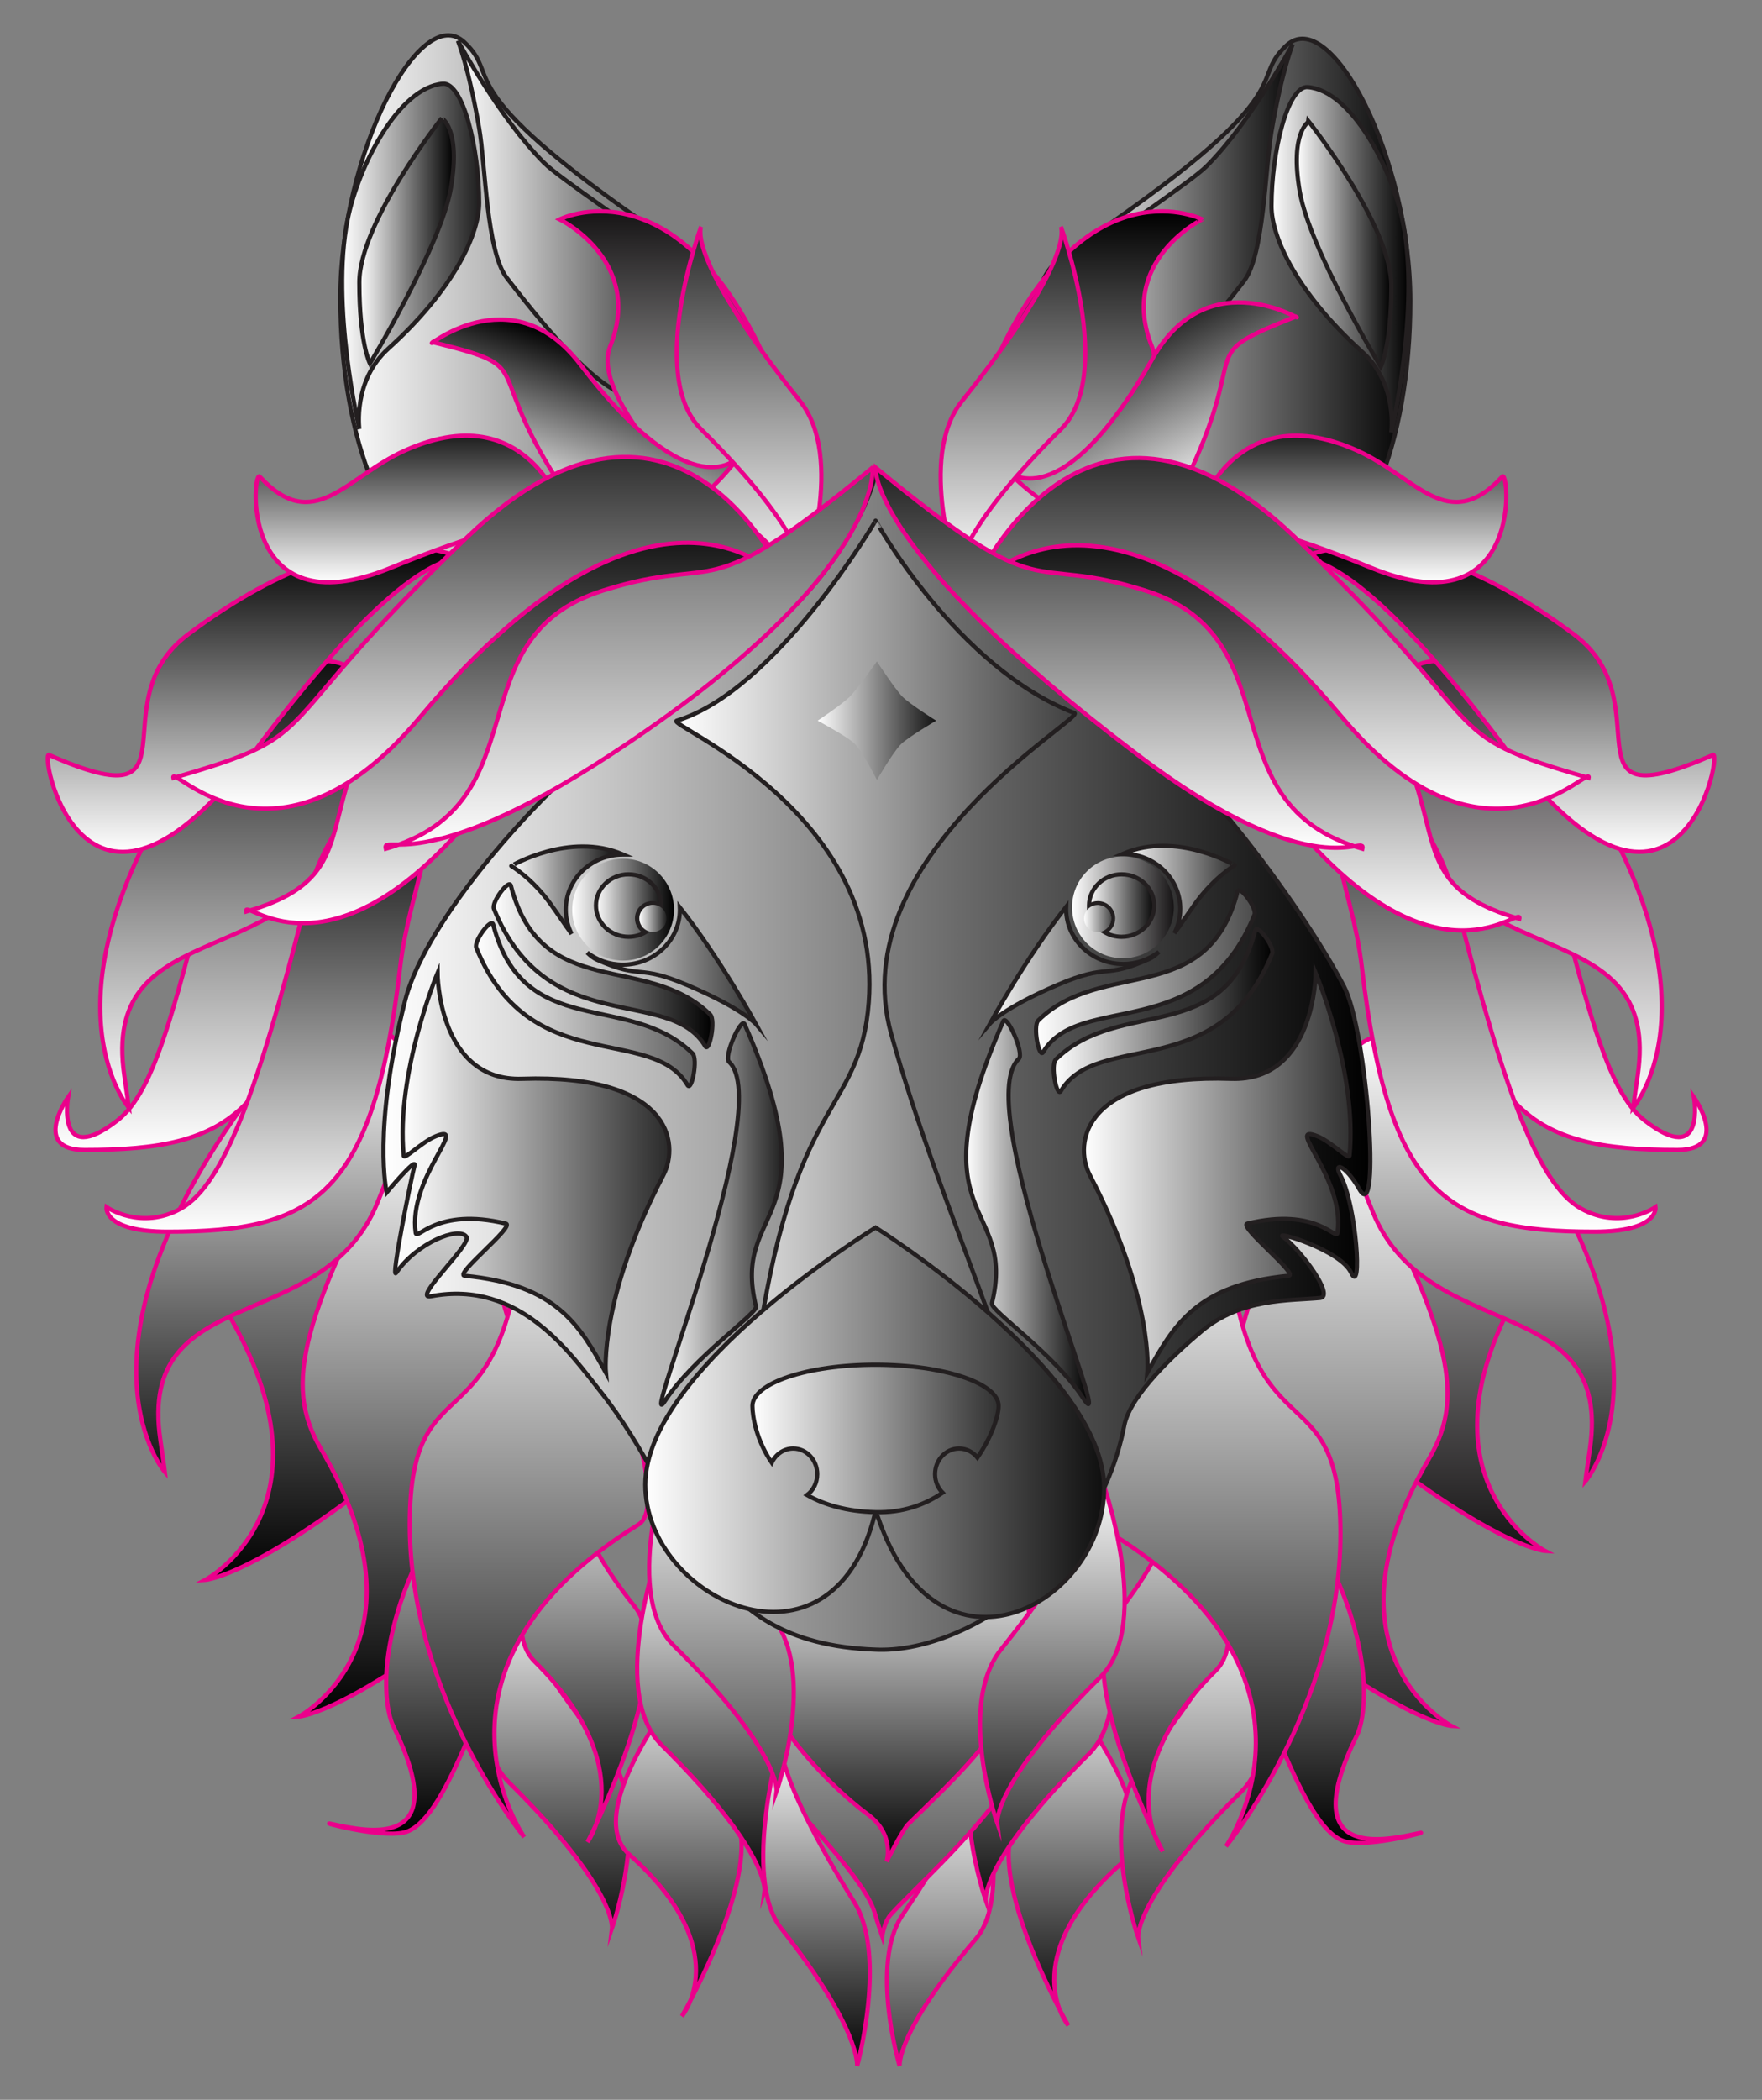 <?xml version="1.0" encoding="utf-8"?>

<!DOCTYPE svg PUBLIC "-//W3C//DTD SVG 1.1//EN" "http://www.w3.org/Graphics/SVG/1.1/DTD/svg11.dtd">
<svg version="1.1" id="Layer_1" xmlns="http://www.w3.org/2000/svg" xmlns:xlink="http://www.w3.org/1999/xlink" x="0px" y="0px"
	 viewBox="0 0 1389.111 1654.547" enable-background="new 0 0 1389.111 1654.547" xml:space="preserve">
<rect x="0" y="0" width="1389.111" height="1654.547" fill="#808080" stroke="none"/>
<g>
	<linearGradient id="SVGID_1_" gradientUnits="userSpaceOnUse" x1="1120.359" y1="745.814" x2="1120.359" y2="1222.058">
		<stop  offset="0" style="stop-color:#FFFFFF"/>
		<stop  offset="1" style="stop-color:#161415"/>
	</linearGradient>
	<path fill="url(#SVGID_1_)" stroke="#EB008B" stroke-width="3.332" stroke-miterlimit="10" d="M1030.432,1099.699
		c139.951,119.446,187.601,122.359,187.601,122.359s-107.808-57.406-17.259-211.214c30.015-50.985,15.007-103.858-68.467-260.528
		C1106.226,701.366,992.257,1067.115,1030.432,1099.699z"/>
	<linearGradient id="SVGID_2_" gradientUnits="userSpaceOnUse" x1="259.454" y1="768.671" x2="259.454" y2="1244.915">
		<stop  offset="0" style="stop-color:#FFFFFF"/>
		<stop  offset="1" style="stop-color:#000000"/>
	</linearGradient>
	<path fill="url(#SVGID_2_)" stroke="#EB008B" stroke-width="3.332" stroke-miterlimit="10" d="M349.38,1122.556
		c-139.95,119.446-187.6,122.359-187.6,122.359s107.808-57.406,17.259-211.214c-30.016-50.985-15.007-103.858,68.467-260.528
		C273.587,724.222,387.556,1089.972,349.38,1122.556z"/>
	<linearGradient id="SVGID_3_" gradientUnits="userSpaceOnUse" x1="741.249" y1="1389.44" x2="741.249" y2="1627.868">
		<stop  offset="0" style="stop-color:#FFFFFF"/>
		<stop  offset="1" style="stop-color:#3E3E3E"/>
	</linearGradient>
	<path fill="url(#SVGID_3_)" stroke="#EB008B" stroke-width="3.332" stroke-miterlimit="10" d="M711.502,1508.967
		c-26.2,38.681-2.279,118.902-2.279,118.902s-2.756-26.781,59.909-99.877c31.79-37.079,0-138.55,0-138.55
		S778.477,1410.083,711.502,1508.967z"/>
	<linearGradient id="SVGID_4_" gradientUnits="userSpaceOnUse" x1="439.052" y1="1244.915" x2="439.052" y2="1519.406">
		<stop  offset="0" style="stop-color:#FFFFFF"/>
		<stop  offset="1" style="stop-color:#0F0F0F"/>
	</linearGradient>
	<path fill="url(#SVGID_4_)" stroke="#EB008B" stroke-width="3.332" stroke-miterlimit="10" d="M479.414,1382.52
		c35.549,44.531,3.092,136.886,3.092,136.886s3.741-30.832-81.29-114.984c-43.133-42.688,0.001-159.507,0.001-159.507
		S388.539,1268.679,479.414,1382.52z"/>
	<linearGradient id="SVGID_5_" gradientUnits="userSpaceOnUse" x1="460.678" y1="1132.447" x2="460.678" y2="1451.419">
		<stop  offset="0" style="stop-color:#FFFFFF"/>
		<stop  offset="1" style="stop-color:#000000"/>
	</linearGradient>
	<path fill="url(#SVGID_5_)" stroke="#EB008B" stroke-width="3.332" stroke-miterlimit="10" d="M500.41,1265.951
		c35.549,44.531-37.204,185.468-37.204,185.468s43.384-58.003-41.647-142.155c-43.133-42.688,61.86-176.817,61.86-176.817
		S409.535,1152.111,500.41,1265.951z"/>
	<linearGradient id="SVGID_6_" gradientUnits="userSpaceOnUse" x1="333.283" y1="876.361" x2="333.283" y2="1352.604">
		<stop  offset="0" style="stop-color:#FFFFFF"/>
		<stop  offset="1" style="stop-color:#000000"/>
	</linearGradient>
	<path fill="url(#SVGID_6_)" stroke="#EB008B" stroke-width="3.332" stroke-miterlimit="10" d="M423.21,1230.245
		c-139.95,119.447-187.6,122.359-187.6,122.359s107.808-57.406,17.259-211.214c-30.016-50.985-15.007-103.858,68.467-260.528
		C347.417,831.912,461.386,1197.662,423.21,1230.245z"/>
	<linearGradient id="SVGID_7_" gradientUnits="userSpaceOnUse" x1="215.1" y1="807.931" x2="215.1" y2="1159.941">
		<stop  offset="0" style="stop-color:#FFFFFF"/>
		<stop  offset="1" style="stop-color:#131313"/>
	</linearGradient>
	<path fill="url(#SVGID_7_)" stroke="#EB008B" stroke-width="3.332" stroke-miterlimit="10" d="M297.303,948.318
		c-43.893,105.573-189.215,60.716-170.884,186.166c2.95,20.189,3.564,25.457,3.564,25.457s-78.199-89.866,56.701-281.89
		c37.376-53.2,87.885-83.64,118.432-64.237C335.662,833.218,322.264,888.283,297.303,948.318z"/>
	<linearGradient id="SVGID_8_" gradientUnits="userSpaceOnUse" x1="376.323" y1="1094.523" x2="376.323" y2="1444.864">
		<stop  offset="0" style="stop-color:#FFFFFF"/>
		<stop  offset="1" style="stop-color:#000000"/>
	</linearGradient>
	<path fill="url(#SVGID_8_)" stroke="#EB008B" stroke-width="3.332" stroke-miterlimit="10" d="M421.975,1236.953
		c-43.893,105.573-71.216,199.488-103.492,206.984c-19.874,4.615-70.573-9.676-56.64-6.662
		c27.903,6.037,96.575,21.259,48.103-77.473c-7.633-15.548-18.926-86.848,57.166-195.161c37.376-53.201,87.885-83.64,118.432-64.237
		C516.09,1119.81,446.936,1176.918,421.975,1236.953z"/>
	<linearGradient id="SVGID_9_" gradientUnits="userSpaceOnUse" x1="416.972" y1="947.929" x2="416.972" y2="1447.505">
		<stop  offset="0" style="stop-color:#FFFFFF"/>
		<stop  offset="1" style="stop-color:#080808"/>
	</linearGradient>
	<path fill="url(#SVGID_9_)" stroke="#EB008B" stroke-width="3.332" stroke-miterlimit="10" d="M503.475,1201.187
		c-182.961,113.029-90.221,246.318-90.221,246.318s-90.221-110.281-90.221-246.318c0-136.039,76.392-50.433,90.221-246.321
		C417.053,901.051,542.23,1177.245,503.475,1201.187z"/>
	<linearGradient id="SVGID_10_" gradientUnits="userSpaceOnUse" x1="844.726" y1="1309.879" x2="844.726" y2="1595.979">
		<stop  offset="0" style="stop-color:#FFFFFF"/>
		<stop  offset="1" style="stop-color:#000000"/>
	</linearGradient>
	<path fill="url(#SVGID_10_)" stroke="#EB008B" stroke-width="3.332" stroke-miterlimit="10" d="M804.995,1429.625
		c-35.549,39.942,37.202,166.354,37.202,166.354s-43.384-52.026,41.647-127.506c43.134-38.289-61.858-158.594-61.858-158.594
		S895.869,1327.515,804.995,1429.625z"/>
	<linearGradient id="SVGID_11_" gradientUnits="userSpaceOnUse" x1="940.761" y1="1252.229" x2="940.761" y2="1526.72">
		<stop  offset="0" style="stop-color:#FFFFFF"/>
		<stop  offset="1" style="stop-color:#353535"/>
	</linearGradient>
	<path fill="url(#SVGID_11_)" stroke="#EB008B" stroke-width="3.332" stroke-miterlimit="10" d="M900.398,1389.834
		c-35.549,44.531-3.091,136.886-3.091,136.886s-3.742-30.832,81.289-114.984c43.134-42.688,0-159.507,0-159.507
		S991.273,1275.994,900.398,1389.834z"/>
	<linearGradient id="SVGID_12_" gradientUnits="userSpaceOnUse" x1="820.501" y1="1222.673" x2="820.501" y2="1497.164">
		<stop  offset="0" style="stop-color:#FFFFFF"/>
		<stop  offset="1" style="stop-color:#0F0F0F"/>
	</linearGradient>
	<path fill="url(#SVGID_12_)" stroke="#EB008B" stroke-width="3.332" stroke-miterlimit="10" d="M780.138,1360.278
		c-35.548,44.531-3.093,136.886-3.093,136.886s-3.74-30.832,81.291-114.984c43.132-42.688-0.002-159.507-0.002-159.507
		S871.015,1246.437,780.138,1360.278z"/>
	<linearGradient id="SVGID_13_" gradientUnits="userSpaceOnUse" x1="793.093" y1="1144.224" x2="793.093" y2="1418.715">
		<stop  offset="0" style="stop-color:#FFFFFF"/>
		<stop  offset="1" style="stop-color:#333333"/>
	</linearGradient>
	<path fill="url(#SVGID_13_)" stroke="#EB008B" stroke-width="3.332" stroke-miterlimit="10" d="M752.731,1281.829
		c-35.549,44.531-3.093,136.886-3.093,136.886s-3.74-30.832,81.291-114.984c43.132-42.688-0.002-159.507-0.002-159.507
		S843.606,1167.988,752.731,1281.829z"/>
	<linearGradient id="SVGID_14_" gradientUnits="userSpaceOnUse" x1="919.135" y1="1139.761" x2="919.135" y2="1458.733">
		<stop  offset="0" style="stop-color:#FFFFFF"/>
		<stop  offset="1" style="stop-color:#0F0F0F"/>
	</linearGradient>
	<path fill="url(#SVGID_14_)" stroke="#EB008B" stroke-width="3.332" stroke-miterlimit="10" d="M879.402,1273.265
		c-35.549,44.531,37.204,185.468,37.204,185.468s-43.384-58.003,41.647-142.155c43.132-42.688-61.86-176.817-61.86-176.817
		S970.277,1159.425,879.402,1273.265z"/>
	<linearGradient id="SVGID_15_" gradientUnits="userSpaceOnUse" x1="1046.529" y1="883.675" x2="1046.529" y2="1359.918">
		<stop  offset="0" style="stop-color:#FFFFFF"/>
		<stop  offset="1" style="stop-color:#2A2A2A"/>
	</linearGradient>
	<path fill="url(#SVGID_15_)" stroke="#EB008B" stroke-width="3.332" stroke-miterlimit="10" d="M956.602,1237.56
		c139.951,119.447,187.601,122.359,187.601,122.359s-107.808-57.406-17.259-211.214c30.015-50.985,15.008-103.858-68.467-260.528
		C1032.396,839.226,918.427,1204.976,956.602,1237.56z"/>
	<linearGradient id="SVGID_16_" gradientUnits="userSpaceOnUse" x1="1164.713" y1="815.245" x2="1164.713" y2="1167.255">
		<stop  offset="0" style="stop-color:#FFFFFF"/>
		<stop  offset="1" style="stop-color:#292929"/>
	</linearGradient>
	<path fill="url(#SVGID_16_)" stroke="#EB008B" stroke-width="3.332" stroke-miterlimit="10" d="M1082.509,955.632
		c43.895,105.573,189.216,60.717,170.885,186.166c-2.949,20.189-3.564,25.457-3.564,25.457s78.2-89.866-56.701-281.89
		c-37.376-53.201-87.886-83.64-118.432-64.237C1044.151,840.533,1057.55,895.597,1082.509,955.632z"/>
	<linearGradient id="SVGID_17_" gradientUnits="userSpaceOnUse" x1="1003.49" y1="1101.837" x2="1003.49" y2="1452.178">
		<stop  offset="0" style="stop-color:#FFFFFF"/>
		<stop  offset="1" style="stop-color:#000000"/>
	</linearGradient>
	<path fill="url(#SVGID_17_)" stroke="#EB008B" stroke-width="3.332" stroke-miterlimit="10" d="M957.838,1244.267
		c43.892,105.573,71.216,199.488,103.492,206.984c19.873,4.615,70.572-9.676,56.64-6.662c-27.903,6.037-96.575,21.259-48.104-77.473
		c7.633-15.547,18.925-86.848-57.165-195.161c-37.378-53.201-87.886-83.64-118.433-64.237
		C863.723,1127.124,932.876,1184.232,957.838,1244.267z"/>
	<linearGradient id="SVGID_18_" gradientUnits="userSpaceOnUse" x1="962.841" y1="955.243" x2="962.841" y2="1454.819">
		<stop  offset="0" style="stop-color:#FFFFFF"/>
		<stop  offset="1" style="stop-color:#080808"/>
	</linearGradient>
	<path fill="url(#SVGID_18_)" stroke="#EB008B" stroke-width="3.332" stroke-miterlimit="10" d="M876.337,1208.501
		c182.961,113.029,90.221,246.318,90.221,246.318s90.221-110.281,90.221-246.318c0-136.039-76.393-50.433-90.221-246.321
		C962.759,908.365,837.583,1184.559,876.337,1208.501z"/>
	<linearGradient id="SVGID_19_" gradientUnits="userSpaceOnUse" x1="688.344" y1="1203.787" x2="688.344" y2="1525.765">
		<stop  offset="0" style="stop-color:#FFFFFF"/>
		<stop  offset="1" style="stop-color:#3E3E3E"/>
	</linearGradient>
	<path fill="url(#SVGID_19_)" stroke="#EB008B" stroke-width="3.332" stroke-miterlimit="10" d="M834.531,1255.984
		c24.409,116.048-91.846,208.476-132.227,252.524c-5.321,5.805-6.782,17.257-6.782,17.257s-4.263-12.305-5.489-16.994
		c-12.697-48.554-142.861-141.649-151.126-248.062c-3.287-42.317,88.317-56.923,153.15-56.923
		C756.889,1203.787,825.795,1214.449,834.531,1255.984z"/>
	<linearGradient id="SVGID_20_" gradientUnits="userSpaceOnUse" x1="691.312" y1="1175.579" x2="691.312" y2="1424.303">
		<stop  offset="0" style="stop-color:#FFFFFF"/>
		<stop  offset="1" style="stop-color:#555555"/>
	</linearGradient>
	<path fill="url(#SVGID_20_)" stroke="#EB008B" stroke-width="3.332" stroke-miterlimit="10" d="M798.22,1214.441
		c17.099,82.675-52.587,127.343-72.08,155.722c-19.223,27.986-31.652,54.141-31.652,54.141s8.538-16.242-21.656-31.651
		c-31.461-16.057-85.416-101.018-91.043-174.692c-2.406-31.507,64.659-42.38,112.123-42.38
		C741.379,1175.579,791.825,1183.518,798.22,1214.441z"/>
	<linearGradient id="SVGID_21_" gradientUnits="userSpaceOnUse" x1="699.236" y1="1215.36" x2="699.236" y2="1466.814">
		<stop  offset="0" style="stop-color:#FFFFFF"/>
		<stop  offset="1" style="stop-color:#000000"/>
	</linearGradient>
	<path fill="url(#SVGID_21_)" stroke="#EB008B" stroke-width="3.332" stroke-miterlimit="10" d="M808.749,1254.313
		c17.524,83.31-45.319,136.164-92.754,183.07c-4.475,4.425-17.009,29.431-17.009,29.431s6.81-21.323-14.946-37.206
		c-28.539-20.835-108.925-96.228-95.909-171.768c5.402-31.351,65.909-42.48,114.292-42.48
		C750.808,1215.36,802.231,1223.317,808.749,1254.313z"/>
	<linearGradient id="SVGID_22_" gradientUnits="userSpaceOnUse" x1="535.086" y1="1302.564" x2="535.086" y2="1588.665">
		<stop  offset="0" style="stop-color:#FFFFFF"/>
		<stop  offset="1" style="stop-color:#000000"/>
	</linearGradient>
	<path fill="url(#SVGID_22_)" stroke="#EB008B" stroke-width="3.332" stroke-miterlimit="10" d="M574.819,1422.31
		c35.549,39.942-37.204,166.354-37.204,166.354s43.384-52.026-41.647-127.506c-43.133-38.289,61.86-158.595,61.86-158.595
		S483.943,1320.201,574.819,1422.31z"/>
	<linearGradient id="SVGID_23_" gradientUnits="userSpaceOnUse" x1="559.312" y1="1215.359" x2="559.312" y2="1489.85">
		<stop  offset="0" style="stop-color:#FFFFFF"/>
		<stop  offset="1" style="stop-color:#000000"/>
	</linearGradient>
	<path fill="url(#SVGID_23_)" stroke="#EB008B" stroke-width="3.332" stroke-miterlimit="10" d="M599.674,1352.964
		c35.549,44.531,3.092,136.886,3.092,136.886s3.741-30.832-81.29-114.984c-43.133-42.688,0.001-159.507,0.001-159.507
		S508.799,1239.123,599.674,1352.964z"/>
	<linearGradient id="SVGID_24_" gradientUnits="userSpaceOnUse" x1="643.726" y1="1369.046" x2="643.726" y2="1627.868">
		<stop  offset="0" style="stop-color:#FFFFFF"/>
		<stop  offset="1" style="stop-color:#000000"/>
	</linearGradient>
	<path fill="url(#SVGID_24_)" stroke="#EB008B" stroke-width="3.332" stroke-miterlimit="10" d="M673.472,1498.796
		c26.202,41.99,2.279,129.073,2.279,129.073s2.757-29.071-59.91-108.422c-31.789-40.249,0-150.4,0-150.4
		S606.498,1391.454,673.472,1498.796z"/>
	<linearGradient id="SVGID_25_" gradientUnits="userSpaceOnUse" x1="568.785" y1="1136.909" x2="568.785" y2="1411.401">
		<stop  offset="0" style="stop-color:#FFFFFF"/>
		<stop  offset="1" style="stop-color:#4B4B4B"/>
	</linearGradient>
	<path fill="url(#SVGID_25_)" stroke="#EB008B" stroke-width="3.332" stroke-miterlimit="10" d="M609.148,1274.515
		c35.549,44.531,3.092,136.886,3.092,136.886s3.741-30.832-81.29-114.984c-43.133-42.688,0.001-159.507,0.001-159.507
		S518.273,1160.674,609.148,1274.515z"/>
	
		<linearGradient id="SVGID_26_" gradientUnits="userSpaceOnUse" x1="638.64" y1="1162.002" x2="638.64" y2="1436.493" gradientTransform="matrix(-1 0 0 1 1468.256 0)">
		<stop  offset="0" style="stop-color:#FFFFFF"/>
		<stop  offset="1" style="stop-color:#1F1F1F"/>
	</linearGradient>
	<path fill="url(#SVGID_26_)" stroke="#EB008B" stroke-width="3.332" stroke-miterlimit="10" d="M789.253,1299.607
		c-35.55,44.531-3.093,136.886-3.093,136.886s-3.74-30.832,81.291-114.984c43.132-42.688-0.002-159.507-0.002-159.507
		S880.128,1185.766,789.253,1299.607z"/>
	<linearGradient id="SVGID_27_" gradientUnits="userSpaceOnUse" x1="302.314" y1="836.774" x2="1080.31" y2="836.774">
		<stop  offset="0" style="stop-color:#FFFFFF"/>
		<stop  offset="1" style="stop-color:#000000"/>
	</linearGradient>
	<path fill="url(#SVGID_27_)" stroke="#231F20" stroke-width="3.332" stroke-miterlimit="10" d="M1056.779,926.2
		c12.771,23.877,17.355,95.734,8.362,76.552c-8.329-17.77-60.648-33.28-53.861-28.32c14.436,10.55,41.292,47.209,29.429,48.312
		c-23.879,2.221-62.194,0-93.289,26.098c-20.501,17.205-56.37,50.116-61.081,74.409
		c-21.656,111.613-126.567,179.815-196.112,176.581c-141.507-4.998-143.69-111.805-217.512-204.277
		c-22.227-27.84-62.678-87.666-133.061-74.131c-15.417,2.964,32.198-40.695,28.112-46.853c-5.686-8.565-39.148,4.581-55.39,28.32
		c-4.788,6.997,12.494-77.88,14.368-84.127c2.538-8.459-21.865,20.823-21.865,20.823s-11.591-49.003,14.507-151.178
		c19.184-75.107,139.379-201.864,201.848-234.334c147.43-76.63,169.086-180.468,169.086-180.468s36.095,106.059,183.801,182.689
		c58.693,30.449,152.196,157.014,185.481,221.005c18.357,35.293,29.241,189.744,12.201,159.926
		C1060.699,917.792,1050.746,914.922,1056.779,926.2z"/>
	<linearGradient id="SVGID_28_" gradientUnits="userSpaceOnUse" x1="533.149" y1="753.899" x2="847.36" y2="753.899">
		<stop  offset="0" style="stop-color:#FFFFFF"/>
		<stop  offset="1" style="stop-color:#404040"/>
	</linearGradient>
	<path fill="url(#SVGID_28_)" stroke="#231F20" stroke-width="3.332" stroke-miterlimit="10" d="M847.048,561.85
		c9.081,3.509-183.306,112.999-144.513,252.659c38.87,139.935,117.475,300.281,84.728,281.531
		c-116.382-66.635-194.32-1.238-194.074-3.332c26.606-226.558,81.493-211.235,91.022-295.511
		c17.737-156.862-160.43-226.376-150.676-229.336c78.465-23.812,156.784-157.604,156.784-157.604S753.875,525.85,847.048,561.85z"/>
	<linearGradient id="SVGID_29_" gradientUnits="userSpaceOnUse" x1="508.74" y1="1120.71" x2="870.46" y2="1120.71">
		<stop  offset="0" style="stop-color:#FFFFFF"/>
		<stop  offset="1" style="stop-color:#0F0F0F"/>
	</linearGradient>
	<path fill="url(#SVGID_29_)" stroke="#231F20" stroke-width="3.332" stroke-miterlimit="10" d="M870.46,1172.456
		c0,91.789-130.719,162.359-178.058,23.675c-2.19-6.416-2.6-3.517-2.802-2.707c-34.055,136.185-180.86,67.291-180.86-23.53
		c0-91.789,181.58-202.628,181.58-202.628S870.46,1080.667,870.46,1172.456z"/>
	<linearGradient id="SVGID_30_" gradientUnits="userSpaceOnUse" x1="593.19" y1="1133.463" x2="787.264" y2="1133.463">
		<stop  offset="0" style="stop-color:#FFFFFF"/>
		<stop  offset="1" style="stop-color:#313131"/>
	</linearGradient>
	<path fill="url(#SVGID_30_)" stroke="#231F20" stroke-width="3.332" stroke-miterlimit="10" d="M737.172,1161.564
		c0-11.155,8.484-20.199,18.949-20.199c5.8,0,10.984,2.785,14.461,7.161c11.341-16.439,16.681-33.059,16.681-40.698
		c0-17.941-43.444-32.484-97.037-32.484c-53.592,0-97.037,14.544-97.037,32.484c0,8.466,3.179,27.121,15.239,44.682
		c3.116-6.603,9.514-11.145,16.921-11.145c10.465,0,18.949,9.043,18.949,20.199c0,6.802-3.164,12.805-7.997,16.465
		c13.555,7.687,31.175,12.946,54.017,13.521c21.298,0.535,38.803-5.818,52.794-15.325
		C739.463,1172.544,737.172,1167.344,737.172,1161.564z"/>
	<linearGradient id="SVGID_31_" gradientUnits="userSpaceOnUse" x1="317.459" y1="924.178" x2="527.664" y2="924.178">
		<stop  offset="0" style="stop-color:#FFFFFF"/>
		<stop  offset="1" style="stop-color:#2A2A2A"/>
	</linearGradient>
	<path fill="url(#SVGID_31_)" stroke="#231F20" stroke-width="3.332" stroke-miterlimit="10" d="M522.899,926.122
		c-50.811,97.478-45.256,155.482-45.256,155.482c-20.546-37.206-38.871-69.414-111.336-76.354
		c-8.567-0.82,40.106-39.244,32.484-41.092c-54.974-13.327-70.121,13.994-71.077,7.218c-6.108-43.313,42.758-86.902,15.826-76.074
		c-10.942,4.399-24.904,18.959-25.266,15.271c-6.367-64.969,26.654-143.821,26.654-143.821c-0.001,0,0.444,85.519,66.635,83.294
		C527.156,846.16,536.504,900.022,522.899,926.122z"/>
	<linearGradient id="SVGID_32_" gradientUnits="userSpaceOnUse" x1="854.533" y1="924.178" x2="1064.737" y2="924.178">
		<stop  offset="0" style="stop-color:#FFFFFF"/>
		<stop  offset="1" style="stop-color:#313131"/>
	</linearGradient>
	<path fill="url(#SVGID_32_)" stroke="#231F20" stroke-width="3.332" stroke-miterlimit="10" d="M859.298,926.122
		c50.811,97.478,45.257,155.482,45.257,155.482c20.545-37.206,38.87-69.414,111.335-76.354c8.567-0.82-40.106-39.244-32.484-41.092
		c54.974-13.327,70.121,13.994,71.078,7.218c6.107-43.313-42.759-86.902-15.826-76.074c10.942,4.399,24.904,18.959,25.265,15.271
		c6.367-64.969-26.654-143.821-26.654-143.821s-0.443,85.519-66.635,83.294C855.041,846.16,845.693,900.022,859.298,926.122z"/>
	<linearGradient id="SVGID_33_" gradientUnits="userSpaceOnUse" x1="375.252" y1="791.613" x2="547.71" y2="791.613">
		<stop  offset="0" style="stop-color:#FFFFFF"/>
		<stop  offset="1" style="stop-color:#606060"/>
	</linearGradient>
	<path fill="url(#SVGID_33_)" stroke="#231F20" stroke-width="3.332" stroke-miterlimit="10" d="M542.057,855.044
		C513.737,807,417.106,849.903,375.47,746.762c-2.12-5.253,11.907-23.808,13.327-18.325
		c23.878,92.178,106.739,52.198,157.147,101.618C550.459,834.482,545.267,860.49,542.057,855.044z"/>
	<linearGradient id="SVGID_34_" gradientUnits="userSpaceOnUse" x1="521.254" y1="956.552" x2="616.317" y2="956.552">
		<stop  offset="0" style="stop-color:#FFFFFF"/>
		<stop  offset="1" style="stop-color:#222222"/>
	</linearGradient>
	<path fill="url(#SVGID_34_)" stroke="#231F20" stroke-width="3.332" stroke-miterlimit="10" d="M587.017,807
		c70.541,160.265-11.087,141.332,9.017,222.405c1.363,5.499-48.955,39.714-71.746,74.409
		c-22.386,34.079,87.698-232.667,50.532-267.04C570.177,832.48,584.469,801.212,587.017,807z"/>
	<linearGradient id="SVGID_35_" gradientUnits="userSpaceOnUse" x1="761.703" y1="955.11" x2="858.508" y2="955.11">
		<stop  offset="0" style="stop-color:#FFFFFF"/>
		<stop  offset="1" style="stop-color:#000000"/>
	</linearGradient>
	<path fill="url(#SVGID_35_)" stroke="#231F20" stroke-width="3.332" stroke-miterlimit="10" d="M791.002,804.571
		c-70.539,160.265,11.088,141.332-9.016,222.405c-1.363,5.499,48.954,39.714,71.746,74.409
		c29.636,45.117-89.944-230.591-50.533-267.04C807.843,830.051,793.55,798.783,791.002,804.571z"/>
	<linearGradient id="SVGID_36_" gradientUnits="userSpaceOnUse" x1="389.193" y1="760.976" x2="561.652" y2="760.976">
		<stop  offset="0" style="stop-color:#FFFFFF"/>
		<stop  offset="1" style="stop-color:#000000"/>
	</linearGradient>
	<path fill="url(#SVGID_36_)" stroke="#231F20" stroke-width="3.332" stroke-miterlimit="10" d="M555.998,824.407
		c-28.32-48.044-124.951-5.141-166.587-108.282c-2.121-5.253,11.907-23.808,13.327-18.325
		c23.878,92.178,106.739,52.198,157.147,101.619C564.401,803.844,559.209,829.854,555.998,824.407z"/>
	<linearGradient id="SVGID_37_" gradientUnits="userSpaceOnUse" x1="830.709" y1="796.256" x2="1003.167" y2="796.256">
		<stop  offset="0" style="stop-color:#FFFFFF"/>
		<stop  offset="1" style="stop-color:#000000"/>
	</linearGradient>
	<path fill="url(#SVGID_37_)" stroke="#231F20" stroke-width="3.332" stroke-miterlimit="10" d="M836.361,859.687
		c28.32-48.043,124.952-5.141,166.587-108.282c2.121-5.253-11.905-23.808-13.327-18.325
		c-23.877,92.178-106.738,52.197-157.147,101.618C827.96,839.125,833.152,865.133,836.361,859.687z"/>
	<linearGradient id="SVGID_38_" gradientUnits="userSpaceOnUse" x1="816.768" y1="765.619" x2="989.226" y2="765.619">
		<stop  offset="0" style="stop-color:#FFFFFF"/>
		<stop  offset="1" style="stop-color:#4B4B4B"/>
	</linearGradient>
	<path fill="url(#SVGID_38_)" stroke="#231F20" stroke-width="3.332" stroke-miterlimit="10" d="M822.421,829.05
		c28.32-48.045,124.952-5.141,166.587-108.282c2.12-5.253-11.907-23.808-13.327-18.325
		c-23.877,92.178-106.738,52.198-157.147,101.619C814.019,808.487,819.211,834.497,822.421,829.05z"/>
	<linearGradient id="SVGID_39_" gradientUnits="userSpaceOnUse" x1="451.125" y1="716.748" x2="531.372" y2="716.748">
		<stop  offset="0" style="stop-color:#FFFFFF"/>
		<stop  offset="1" style="stop-color:#000000"/>
	</linearGradient>
	<circle fill="url(#SVGID_39_)" cx="491.249" cy="716.748" r="40.123"/>
	<linearGradient id="SVGID_40_" gradientUnits="userSpaceOnUse" x1="780.504" y1="760.432" x2="913.592" y2="760.432">
		<stop  offset="0" style="stop-color:#FFFFFF"/>
		<stop  offset="1" style="stop-color:#000000"/>
	</linearGradient>
	<path fill="url(#SVGID_40_)" stroke="#231F20" stroke-width="3.332" stroke-miterlimit="10" d="M885.509,759.596
		c-24.84,0-44.979-19.424-44.979-43.383c0-0.606,0.021-1.207,0.047-1.807c-31.464,39.77-60.074,92.05-60.074,92.05
		s10.332-12.13,53.584-30.541c41.092-17.492,34.983-3.886,71.912-20.268c2.413-1.07,4.957-3.009,7.591-5.558
		C905.895,756.033,896.136,759.596,885.509,759.596z"/>
	<linearGradient id="SVGID_41_" gradientUnits="userSpaceOnUse" x1="885.288" y1="700.897" x2="973.469" y2="700.897">
		<stop  offset="0" style="stop-color:#FFFFFF"/>
		<stop  offset="1" style="stop-color:#313131"/>
	</linearGradient>
	<path fill="url(#SVGID_41_)" stroke="#231F20" stroke-width="3.332" stroke-miterlimit="10" d="M885.732,672.632
		c-0.146,0.063-0.296,0.14-0.444,0.206c0.075-0.001,0.146-0.006,0.221-0.006c24.84,0,44.979,19.422,44.979,43.382
		c0,6.858-1.656,13.34-4.594,19.106c5.609-7.661,11.31-16.27,16.756-23.817c14.492-20.086,30.819-29.708,30.819-29.708
		S927.571,654.643,885.732,672.632z"/>
	<linearGradient id="SVGID_42_" gradientUnits="userSpaceOnUse" x1="462.945" y1="760.976" x2="596.034" y2="760.976">
		<stop  offset="0" style="stop-color:#FFFFFF"/>
		<stop  offset="1" style="stop-color:#303030"/>
	</linearGradient>
	<path fill="url(#SVGID_42_)" stroke="#231F20" stroke-width="3.332" stroke-miterlimit="10" d="M491.027,760.139
		c24.84,0,44.978-19.423,44.978-43.381c0-0.607-0.021-1.207-0.047-1.807c31.464,39.771,60.075,92.05,60.075,92.05
		s-10.333-12.129-53.585-30.541c-41.092-17.492-34.983-3.886-71.912-20.267c-2.413-1.07-4.957-3.01-7.591-5.559
		C470.642,756.576,480.401,760.139,491.027,760.139z"/>
	<linearGradient id="SVGID_43_" gradientUnits="userSpaceOnUse" x1="403.069" y1="701.441" x2="491.249" y2="701.441">
		<stop  offset="0" style="stop-color:#FFFFFF"/>
		<stop  offset="1" style="stop-color:#000000"/>
	</linearGradient>
	<path fill="url(#SVGID_43_)" stroke="#231F20" stroke-width="3.332" stroke-miterlimit="10" d="M490.805,673.175
		c0.146,0.063,0.296,0.14,0.444,0.206c-0.075-0.001-0.146-0.006-0.221-0.006c-24.84,0-44.979,19.422-44.979,43.383
		c0,6.857,1.656,13.34,4.594,19.105c-5.609-7.662-11.31-16.272-16.756-23.817c-14.492-20.086-30.818-29.709-30.818-29.709
		S448.966,655.186,490.805,673.175z"/>
	<linearGradient id="SVGID_44_" gradientUnits="userSpaceOnUse" x1="845.164" y1="714.95" x2="925.411" y2="714.95">
		<stop  offset="0" style="stop-color:#FFFFFF"/>
		<stop  offset="1" style="stop-color:#161415"/>
	</linearGradient>
	<circle fill="url(#SVGID_44_)" cx="885.288" cy="714.95" r="40.123"/>
	<linearGradient id="SVGID_45_" gradientUnits="userSpaceOnUse" x1="469.837" y1="713.548" x2="521.234" y2="713.548">
		<stop  offset="0" style="stop-color:#FFFFFF"/>
		<stop  offset="1" style="stop-color:#131313"/>
	</linearGradient>
	<path fill="url(#SVGID_45_)" stroke="#231F20" stroke-width="3.332" stroke-miterlimit="10" d="M502.258,723.656
		c0-6.614,5.38-11.975,12.016-11.975c2.588,0,4.98,0.824,6.942,2.212c0.001-0.116,0.018-0.229,0.018-0.345
		c0-13.591-11.506-24.608-25.697-24.608c-14.193,0-25.699,11.017-25.699,24.608c0,13.59,11.506,24.607,25.699,24.607
		c4.973,0,9.601-1.375,13.535-3.718C505.044,732.503,502.258,728.409,502.258,723.656z"/>
	<linearGradient id="SVGID_46_" gradientUnits="userSpaceOnUse" x1="858.571" y1="713.548" x2="909.967" y2="713.548">
		<stop  offset="0" style="stop-color:#FFFFFF"/>
		<stop  offset="1" style="stop-color:#050505"/>
	</linearGradient>
	<path fill="url(#SVGID_46_)" stroke="#231F20" stroke-width="3.332" stroke-miterlimit="10" d="M877.546,723.656
		c0-6.614-5.38-11.975-12.016-11.975c-2.588,0-4.98,0.824-6.942,2.212c-0.002-0.116-0.018-0.229-0.018-0.345
		c0-13.591,11.507-24.608,25.697-24.608c14.194,0,25.699,11.017,25.699,24.608c0,13.59-11.505,24.607-25.699,24.607
		c-4.973,0-9.6-1.375-13.535-3.718C874.759,732.503,877.546,728.409,877.546,723.656z"/>
	<linearGradient id="SVGID_47_" gradientUnits="userSpaceOnUse" x1="504.087" y1="723.614" x2="525.468" y2="723.614">
		<stop  offset="0" style="stop-color:#FFFFFF"/>
		<stop  offset="1" style="stop-color:#1E1E1E"/>
	</linearGradient>
	<circle fill="url(#SVGID_47_)" cx="514.777" cy="723.614" r="10.691"/>
	<linearGradient id="SVGID_48_" gradientUnits="userSpaceOnUse" x1="854.671" y1="723.752" x2="876.053" y2="723.752">
		<stop  offset="0" style="stop-color:#FFFFFF"/>
		<stop  offset="1" style="stop-color:#4B4B4B"/>
	</linearGradient>
	<circle fill="url(#SVGID_48_)" cx="865.362" cy="723.752" r="10.691"/>
	<linearGradient id="SVGID_49_" gradientUnits="userSpaceOnUse" x1="268.298" y1="233.776" x2="561.521" y2="233.776">
		<stop  offset="0" style="stop-color:#FFFFFF"/>
		<stop  offset="1" style="stop-color:#525252"/>
	</linearGradient>
	<path fill="url(#SVGID_49_)" stroke="#231F20" stroke-width="3.332" stroke-miterlimit="10" d="M539.281,197.024
		c93.992,63.021-137.377,242.661-184.912,242.661c-47.536,0-86.071-91.738-86.071-204.902c0-113.164,62.94-233.961,97.732-201.57
		C398.237,63.199,345.484,67.086,539.281,197.024z"/>
	<linearGradient id="SVGID_50_" gradientUnits="userSpaceOnUse" x1="269.743" y1="202.008" x2="377.743" y2="202.008">
		<stop  offset="0" style="stop-color:#FFFFFF"/>
		<stop  offset="1" style="stop-color:#1F1F1F"/>
	</linearGradient>
	<path fill="url(#SVGID_50_)" stroke="#231F20" stroke-width="3.332" stroke-miterlimit="10" d="M377.743,159.817
		c-0.001,24.408-19.94,68.301-71.684,114.945c-28.02,25.257-22.767,63.303-22.767,63.303s-22.767-97.176-9.277-164.892
		c8.425-42.286,40.373-104.424,75.13-107.2C364.889,64.715,377.743,116.699,377.743,159.817z"/>
	<linearGradient id="SVGID_51_" gradientUnits="userSpaceOnUse" x1="283.292" y1="189.803" x2="357.804" y2="189.803">
		<stop  offset="0" style="stop-color:#FFFFFF"/>
		<stop  offset="1" style="stop-color:#000000"/>
	</linearGradient>
	<path fill="url(#SVGID_51_)" stroke="#231F20" stroke-width="3.332" stroke-miterlimit="10" d="M355.479,148.156
		c-7.774,45.534-63.858,138.267-63.858,138.267s-8.329-16.323-8.329-63.859c0-47.535,64.969-129.382,64.969-129.382
		S363.479,101.298,355.479,148.156z"/>
	<linearGradient id="SVGID_52_" gradientUnits="userSpaceOnUse" x1="360.994" y1="172.857" x2="552.705" y2="172.857">
		<stop  offset="0" style="stop-color:#FFFFFF"/>
		<stop  offset="1" style="stop-color:#151515"/>
	</linearGradient>
	<path fill="url(#SVGID_52_)" stroke="#231F20" stroke-width="3.332" stroke-miterlimit="10" d="M399.348,218.68
		c78.851,102.728,110.599,113.35,133.27,73.298c23.595-41.683,28.904-63.858,2.34-85.246
		c-31.177-25.103-93.184-65.572-106.18-78.567c-34.983-34.983-67.783-96.089-67.783-96.089s8.385,20.313,16.749,68.882
		C382.762,130.102,383.536,198.081,399.348,218.68z"/>
	<linearGradient id="SVGID_53_" gradientUnits="userSpaceOnUse" x1="818.627" y1="236.445" x2="1111.85" y2="236.445">
		<stop  offset="0" style="stop-color:#FFFFFF"/>
		<stop  offset="1" style="stop-color:#000000"/>
	</linearGradient>
	<path fill="url(#SVGID_53_)" stroke="#231F20" stroke-width="3.332" stroke-miterlimit="10" d="M840.868,199.693
		c-93.993,63.021,137.377,242.661,184.912,242.661c47.536,0,86.071-91.738,86.071-204.902c0-113.165-62.94-233.961-97.732-201.57
		C981.912,65.868,1034.664,69.755,840.868,199.693z"/>
	<linearGradient id="SVGID_54_" gradientUnits="userSpaceOnUse" x1="1002.405" y1="204.676" x2="1110.406" y2="204.676">
		<stop  offset="0" style="stop-color:#FFFFFF"/>
		<stop  offset="1" style="stop-color:#000000"/>
	</linearGradient>
	<path fill="url(#SVGID_54_)" stroke="#231F20" stroke-width="3.332" stroke-miterlimit="10" d="M1002.405,162.486
		c0.002,24.408,19.94,68.301,71.685,114.945c28.019,25.257,22.767,63.303,22.767,63.303s22.766-97.176,9.276-164.892
		c-8.424-42.286-40.373-104.424-75.13-107.201C1015.259,67.384,1002.405,119.368,1002.405,162.486z"/>
	<linearGradient id="SVGID_55_" gradientUnits="userSpaceOnUse" x1="1022.345" y1="192.471" x2="1096.857" y2="192.471">
		<stop  offset="0" style="stop-color:#FFFFFF"/>
		<stop  offset="1" style="stop-color:#000000"/>
	</linearGradient>
	<path fill="url(#SVGID_55_)" stroke="#231F20" stroke-width="3.332" stroke-miterlimit="10" d="M1024.668,150.824
		c7.775,45.534,63.859,138.267,63.859,138.267s8.329-16.323,8.329-63.859c0-47.535-64.969-129.382-64.969-129.382
		S1016.669,103.967,1024.668,150.824z"/>
	<linearGradient id="SVGID_56_" gradientUnits="userSpaceOnUse" x1="827.443" y1="175.525" x2="1019.153" y2="175.525">
		<stop  offset="0" style="stop-color:#FFFFFF"/>
		<stop  offset="1" style="stop-color:#080808"/>
	</linearGradient>
	<path fill="url(#SVGID_56_)" stroke="#231F20" stroke-width="3.332" stroke-miterlimit="10" d="M980.801,221.349
		c-78.851,102.728-110.6,113.35-133.27,73.298c-23.594-41.683-28.904-63.858-2.341-85.246
		c31.178-25.103,93.185-65.572,106.18-78.568c34.983-34.983,67.783-96.089,67.783-96.089s-8.385,20.313-16.748,68.882
		C997.386,132.771,996.612,200.75,980.801,221.349z"/>
	<linearGradient id="SVGID_57_" gradientUnits="userSpaceOnUse" x1="157.406" y1="906.113" x2="157.406" y2="558.034">
		<stop  offset="0" style="stop-color:#FFFFFF"/>
		<stop  offset="1" style="stop-color:#222222"/>
	</linearGradient>
	<path fill="url(#SVGID_57_)" stroke="#EB008B" stroke-width="3.332" stroke-miterlimit="10" d="M249.999,697.147
		C228.811,878.35,182.615,906.091,66.728,906.113c-42.479,0.008-13.049-41.629-13.049-41.629s-9.929,56.083,38.592,18.601
		c30.457-23.529,45.64-88.655,82.183-232.565c16.002-63.018,52.811-107.28,83.358-87.877
		C288.358,582.048,257.55,632.57,249.999,697.147z"/>
	<linearGradient id="SVGID_58_" gradientUnits="userSpaceOnUse" x1="186.676" y1="872.802" x2="186.676" y2="520.793">
		<stop  offset="0" style="stop-color:#FFFFFF"/>
		<stop  offset="1" style="stop-color:#0F0F0F"/>
	</linearGradient>
	<path fill="url(#SVGID_58_)" stroke="#EB008B" stroke-width="3.332" stroke-miterlimit="10" d="M268.879,661.18
		C224.986,766.753,79.664,721.896,97.995,847.346c2.95,20.189,3.564,25.457,3.564,25.457s-78.199-89.866,56.701-281.89
		c37.376-53.2,87.885-83.64,118.432-64.237C307.238,546.08,293.84,601.145,268.879,661.18z"/>
	<linearGradient id="SVGID_59_" gradientUnits="userSpaceOnUse" x1="210.247" y1="970.544" x2="210.247" y2="622.465">
		<stop  offset="0" style="stop-color:#FFFFFF"/>
		<stop  offset="1" style="stop-color:#000000"/>
	</linearGradient>
	<path fill="url(#SVGID_59_)" stroke="#EB008B" stroke-width="3.332" stroke-miterlimit="10" d="M315.524,761.578
		C294.335,942.78,248.14,970.526,132.253,970.544c-51.364,0.008-48.31-19.434-48.31-19.434s27.21,18.878,58.861,1.109
		c33.561-18.84,60.633-93.359,97.176-237.269c16.002-63.018,52.811-107.28,83.358-87.877
		C353.883,646.478,323.075,697.001,315.524,761.578z"/>
	<linearGradient id="SVGID_60_" gradientUnits="userSpaceOnUse" x1="536.135" y1="465.37" x2="536.135" y2="166.52">
		<stop  offset="0" style="stop-color:#FFFFFF"/>
		<stop  offset="1" style="stop-color:#161415"/>
	</linearGradient>
	<path fill="url(#SVGID_60_)" stroke="#EB008B" stroke-width="3.332" stroke-miterlimit="10" d="M480.892,273.319
		C459.655,326.194,623.146,465.37,623.146,465.37s28.495-81.659-23.085-189.601c-70.493-147.52-158.79-102.915-158.79-102.915
		S508.14,205.481,480.892,273.319z"/>
	<linearGradient id="SVGID_61_" gradientUnits="userSpaceOnUse" x1="210.141" y1="671.241" x2="210.141" y2="431.051">
		<stop  offset="0" style="stop-color:#FFFFFF"/>
		<stop  offset="1" style="stop-color:#000000"/>
	</linearGradient>
	<path fill="url(#SVGID_61_)" stroke="#EB008B" stroke-width="3.332" stroke-miterlimit="10" d="M201.584,590.579
		C63.248,774.763,29.136,584.38,39.281,595.168c122.164,53.308,37.075-41.265,108.837-95.175
		c154.195-115.835,234.545-50.682,234.545-50.682S356.381,384.477,201.584,590.579z"/>
	<linearGradient id="SVGID_62_" gradientUnits="userSpaceOnUse" x1="325.549" y1="458.821" x2="325.549" y2="343.312">
		<stop  offset="0" style="stop-color:#FFFFFF"/>
		<stop  offset="1" style="stop-color:#1E1E1E"/>
	</linearGradient>
	<path fill="url(#SVGID_62_)" stroke="#EB008B" stroke-width="3.332" stroke-miterlimit="10" d="M308.001,447.45
		c-121.8,49.987-108.627-81.624-103.006-71.621c42.758,45.965,67.746,0,114.204-20.815c104.53-46.834,130.314,62.045,130.314,62.045
		S444.296,391.514,308.001,447.45z"/>
	<linearGradient id="SVGID_63_" gradientUnits="userSpaceOnUse" x1="411.335" y1="727.434" x2="411.335" y2="396.881">
		<stop  offset="0" style="stop-color:#FFFFFF"/>
		<stop  offset="1" style="stop-color:#000000"/>
	</linearGradient>
	<path fill="url(#SVGID_63_)" stroke="#EB008B" stroke-width="3.332" stroke-miterlimit="10" d="M371.501,644.033
		c-114.39,136.258-180.441,61.388-177.415,74.27c124.06-35.732,11.607-106.616,196.969-256.683
		c181.6-147.022,237.628,2.35,237.628,2.35S562.415,416.622,371.501,644.033z"/>
	
		<linearGradient id="SVGID_64_" gradientUnits="userSpaceOnUse" x1="391.703" y1="439.479" x2="391.703" y2="308.114" gradientTransform="matrix(0.951 0.31 -0.31 0.951 197.702 -139.855)">
		<stop  offset="0" style="stop-color:#FFFFFF"/>
		<stop  offset="1" style="stop-color:#000000"/>
	</linearGradient>
	<path fill="url(#SVGID_64_)" stroke="#EB008B" stroke-width="3.332" stroke-miterlimit="10" d="M457.398,287.052
		c-55.031-72.312-124.717-9.689-116.273-17.457c83.992,20.937,38.56,15.189,98.291,108.816
		c61.605,96.565,143.122-18.63,143.122-18.63S546.618,404.29,457.398,287.052z"/>
	<linearGradient id="SVGID_65_" gradientUnits="userSpaceOnUse" x1="378.89" y1="637.193" x2="378.89" y2="360.063">
		<stop  offset="0" style="stop-color:#FFFFFF"/>
		<stop  offset="1" style="stop-color:#313131"/>
	</linearGradient>
	<path fill="url(#SVGID_65_)" stroke="#EB008B" stroke-width="3.332" stroke-miterlimit="10" d="M331.047,565.182
		c-114.39,136.258-197.378,34.874-194.352,47.756c124.06-35.732,68.037-32.874,231.574-189.648
		c168.669-161.694,252.896,37.777,252.896,37.777S521.961,337.771,331.047,565.182z"/>
	<linearGradient id="SVGID_66_" gradientUnits="userSpaceOnUse" x1="590.541" y1="453.191" x2="590.541" y2="178.701">
		<stop  offset="0" style="stop-color:#FFFFFF"/>
		<stop  offset="1" style="stop-color:#292929"/>
	</linearGradient>
	<path fill="url(#SVGID_66_)" stroke="#EB008B" stroke-width="3.332" stroke-miterlimit="10" d="M630.904,316.305
		c35.549,44.532,3.092,136.886,3.092,136.886s3.741-30.831-81.29-114.984c-43.133-42.688,0.001-159.506,0.001-159.506
		S540.028,202.465,630.904,316.305z"/>
	<linearGradient id="SVGID_67_" gradientUnits="userSpaceOnUse" x1="1231.705" y1="906.11" x2="1231.705" y2="558.033">
		<stop  offset="0" style="stop-color:#FFFFFF"/>
		<stop  offset="1" style="stop-color:#000000"/>
	</linearGradient>
	<path fill="url(#SVGID_67_)" stroke="#EB008B" stroke-width="3.332" stroke-miterlimit="10" d="M1139.112,697.146
		c21.188,181.201,67.383,208.942,183.272,208.964c42.478,0.01,13.047-41.627,13.047-41.627s9.93,56.083-38.592,18.601
		c-30.458-23.53-45.639-88.656-82.184-232.565c-16.002-63.018-52.81-107.28-83.357-87.877
		C1100.753,582.046,1131.561,632.569,1139.112,697.146z"/>
	<linearGradient id="SVGID_68_" gradientUnits="userSpaceOnUse" x1="1202.436" y1="872.799" x2="1202.436" y2="520.791">
		<stop  offset="0" style="stop-color:#FFFFFF"/>
		<stop  offset="1" style="stop-color:#383336"/>
	</linearGradient>
	<path fill="url(#SVGID_68_)" stroke="#EB008B" stroke-width="3.332" stroke-miterlimit="10" d="M1120.231,661.178
		c43.895,105.573,189.216,60.716,170.885,186.164c-2.949,20.189-3.564,25.457-3.564,25.457s78.2-89.864-56.701-281.889
		c-37.376-53.2-87.886-83.64-118.431-64.237C1081.874,546.078,1095.273,601.143,1120.231,661.178z"/>
	<linearGradient id="SVGID_69_" gradientUnits="userSpaceOnUse" x1="1178.865" y1="970.542" x2="1178.865" y2="622.463">
		<stop  offset="0" style="stop-color:#FFFFFF"/>
		<stop  offset="1" style="stop-color:#373737"/>
	</linearGradient>
	<path fill="url(#SVGID_69_)" stroke="#EB008B" stroke-width="3.332" stroke-miterlimit="10" d="M1073.587,761.576
		c21.189,181.202,67.385,208.946,183.272,208.966c51.364,0.006,48.31-19.434,48.31-19.434s-27.21,18.878-58.862,1.109
		c-33.56-18.842-60.632-93.36-97.176-237.269c-16.003-63.018-52.812-107.28-83.357-87.877
		C1035.23,646.476,1066.037,696.999,1073.587,761.576z"/>
	<linearGradient id="SVGID_70_" gradientUnits="userSpaceOnUse" x1="852.977" y1="465.371" x2="852.977" y2="166.52">
		<stop  offset="0" style="stop-color:#FFFFFF"/>
		<stop  offset="1" style="stop-color:#000000"/>
	</linearGradient>
	<path fill="url(#SVGID_70_)" stroke="#EB008B" stroke-width="3.332" stroke-miterlimit="10" d="M908.22,273.32
		c21.237,52.875-142.255,192.051-142.255,192.051S737.47,383.712,789.05,275.77c70.492-147.52,158.79-102.915,158.79-102.915
		S880.971,205.482,908.22,273.32z"/>
	<linearGradient id="SVGID_71_" gradientUnits="userSpaceOnUse" x1="1178.971" y1="671.239" x2="1178.971" y2="431.049">
		<stop  offset="0" style="stop-color:#FFFFFF"/>
		<stop  offset="1" style="stop-color:#000000"/>
	</linearGradient>
	<path fill="url(#SVGID_71_)" stroke="#EB008B" stroke-width="3.332" stroke-miterlimit="10" d="M1187.527,590.577
		c138.336,184.185,172.449-6.199,162.304,4.589c-122.163,53.308-37.074-41.265-108.836-95.175
		c-154.196-115.835-234.546-50.682-234.546-50.682S1032.731,384.475,1187.527,590.577z"/>
	<linearGradient id="SVGID_72_" gradientUnits="userSpaceOnUse" x1="1063.563" y1="458.819" x2="1063.563" y2="343.31">
		<stop  offset="0" style="stop-color:#FFFFFF"/>
		<stop  offset="1" style="stop-color:#222222"/>
	</linearGradient>
	<path fill="url(#SVGID_72_)" stroke="#EB008B" stroke-width="3.332" stroke-miterlimit="10" d="M1081.109,447.448
		c121.801,49.987,108.628-81.624,103.007-71.621c-42.759,45.965-67.747,0-114.205-20.815
		c-104.53-46.834-130.314,62.045-130.314,62.045S944.815,391.512,1081.109,447.448z"/>
	<linearGradient id="SVGID_73_" gradientUnits="userSpaceOnUse" x1="980.553" y1="733.135" x2="980.553" y2="402.581">
		<stop  offset="0" style="stop-color:#FFFFFF"/>
		<stop  offset="1" style="stop-color:#000000"/>
	</linearGradient>
	<path fill="url(#SVGID_73_)" stroke="#EB008B" stroke-width="3.332" stroke-miterlimit="10" d="M1020.387,649.733
		c114.392,136.258,180.441,61.388,177.415,74.27c-124.059-35.732-11.606-106.616-196.968-256.683
		c-181.601-147.022-237.629,2.35-237.629,2.35S829.473,422.323,1020.387,649.733z"/>
	
		<linearGradient id="SVGID_74_" gradientUnits="userSpaceOnUse" x1="1005.977" y1="456.746" x2="1005.977" y2="325.395" gradientTransform="matrix(0.9 -0.435 0.435 0.9 -157.52 416.973)">
		<stop  offset="0" style="stop-color:#FFFFFF"/>
		<stop  offset="1" style="stop-color:#2A2A2A"/>
	</linearGradient>
	<path fill="url(#SVGID_74_)" stroke="#EB008B" stroke-width="3.332" stroke-miterlimit="10" d="M908.702,282.445
		c44.782-79.069,122.272-26.408,112.858-32.968c-80.403,32.064-36.16,20.247-82.726,121.069
		c-48.03,103.988-144.331,0.829-144.331,0.829S836.096,410.637,908.702,282.445z"/>
	<linearGradient id="SVGID_75_" gradientUnits="userSpaceOnUse" x1="1009.231" y1="637.191" x2="1009.231" y2="360.917">
		<stop  offset="0" style="stop-color:#FFFFFF"/>
		<stop  offset="1" style="stop-color:#2F2F2F"/>
	</linearGradient>
	<path fill="url(#SVGID_75_)" stroke="#EB008B" stroke-width="3.332" stroke-miterlimit="10" d="M1058.064,565.181
		c114.392,136.258,197.38,34.874,194.354,47.756c-124.062-35.732-68.037-32.874-231.576-189.648
		c-168.668-161.694-254.877,42.083-254.877,42.083S867.151,337.77,1058.064,565.181z"/>
	<linearGradient id="SVGID_76_" gradientUnits="userSpaceOnUse" x1="798.57" y1="453.19" x2="798.57" y2="178.699">
		<stop  offset="0" style="stop-color:#FFFFFF"/>
		<stop  offset="1" style="stop-color:#1D1D1D"/>
	</linearGradient>
	<path fill="url(#SVGID_76_)" stroke="#EB008B" stroke-width="3.332" stroke-miterlimit="10" d="M758.207,316.304
		c-35.548,44.532-3.091,136.886-3.091,136.886s-3.742-30.831,81.289-114.984c43.134-42.688,0-159.506,0-159.506
		S849.083,202.463,758.207,316.304z"/>
	<linearGradient id="SVGID_77_" gradientUnits="userSpaceOnUse" x1="644.628" y1="567.858" x2="737.997" y2="567.858">
		<stop  offset="0" style="stop-color:#FFFFFF"/>
		<stop  offset="1" style="stop-color:#121212"/>
	</linearGradient>
	<path fill="url(#SVGID_77_)" d="M737.997,567.858c0,0-22.211,13.031-27.706,18.526c-6.177,6.176-18.978,28.159-18.978,28.159
		s-11.162-22.214-17.553-28.605c-5.279-5.28-29.132-18.081-29.132-18.081s19.39-12.916,25.352-18.877
		c5.71-5.711,21.333-27.807,21.333-27.807s14.515,22.169,20.154,27.807C717.5,555.013,737.997,567.858,737.997,567.858z"/>
	<linearGradient id="SVGID_78_" gradientUnits="userSpaceOnUse" x1="882.22" y1="668.795" x2="882.22" y2="368.332">
		<stop  offset="0" style="stop-color:#FFFFFF"/>
		<stop  offset="1" style="stop-color:#222222"/>
	</linearGradient>
	<path fill="url(#SVGID_78_)" stroke="#EB008B" stroke-width="3.332" stroke-miterlimit="10" d="M896.627,594.525
		c141.836,107.398,180.441,61.388,177.415,74.27c-124.059-35.732-52.711-166.067-171.045-203.425
		c-95.939-30.288-74.811,16.687-212.744-97.038C690.254,368.332,684.073,433.578,896.627,594.525z"/>
	
		<linearGradient id="SVGID_79_" gradientUnits="userSpaceOnUse" x1="116.855" y1="668.795" x2="116.855" y2="368.332" gradientTransform="matrix(-1 0 0 1 612.859 0)">
		<stop  offset="0" style="stop-color:#FFFFFF"/>
		<stop  offset="1" style="stop-color:#555555"/>
	</linearGradient>
	<path fill="url(#SVGID_79_)" stroke="#EB008B" stroke-width="3.332" stroke-miterlimit="10" d="M481.59,594.525
		c-148.833,97.471-180.441,61.388-177.415,74.27c124.059-35.732,52.711-166.067,171.045-203.425
		c95.939-30.288,74.811,16.687,212.743-97.038C687.963,368.332,697.399,453.19,481.59,594.525z"/>
</g>
</svg>
